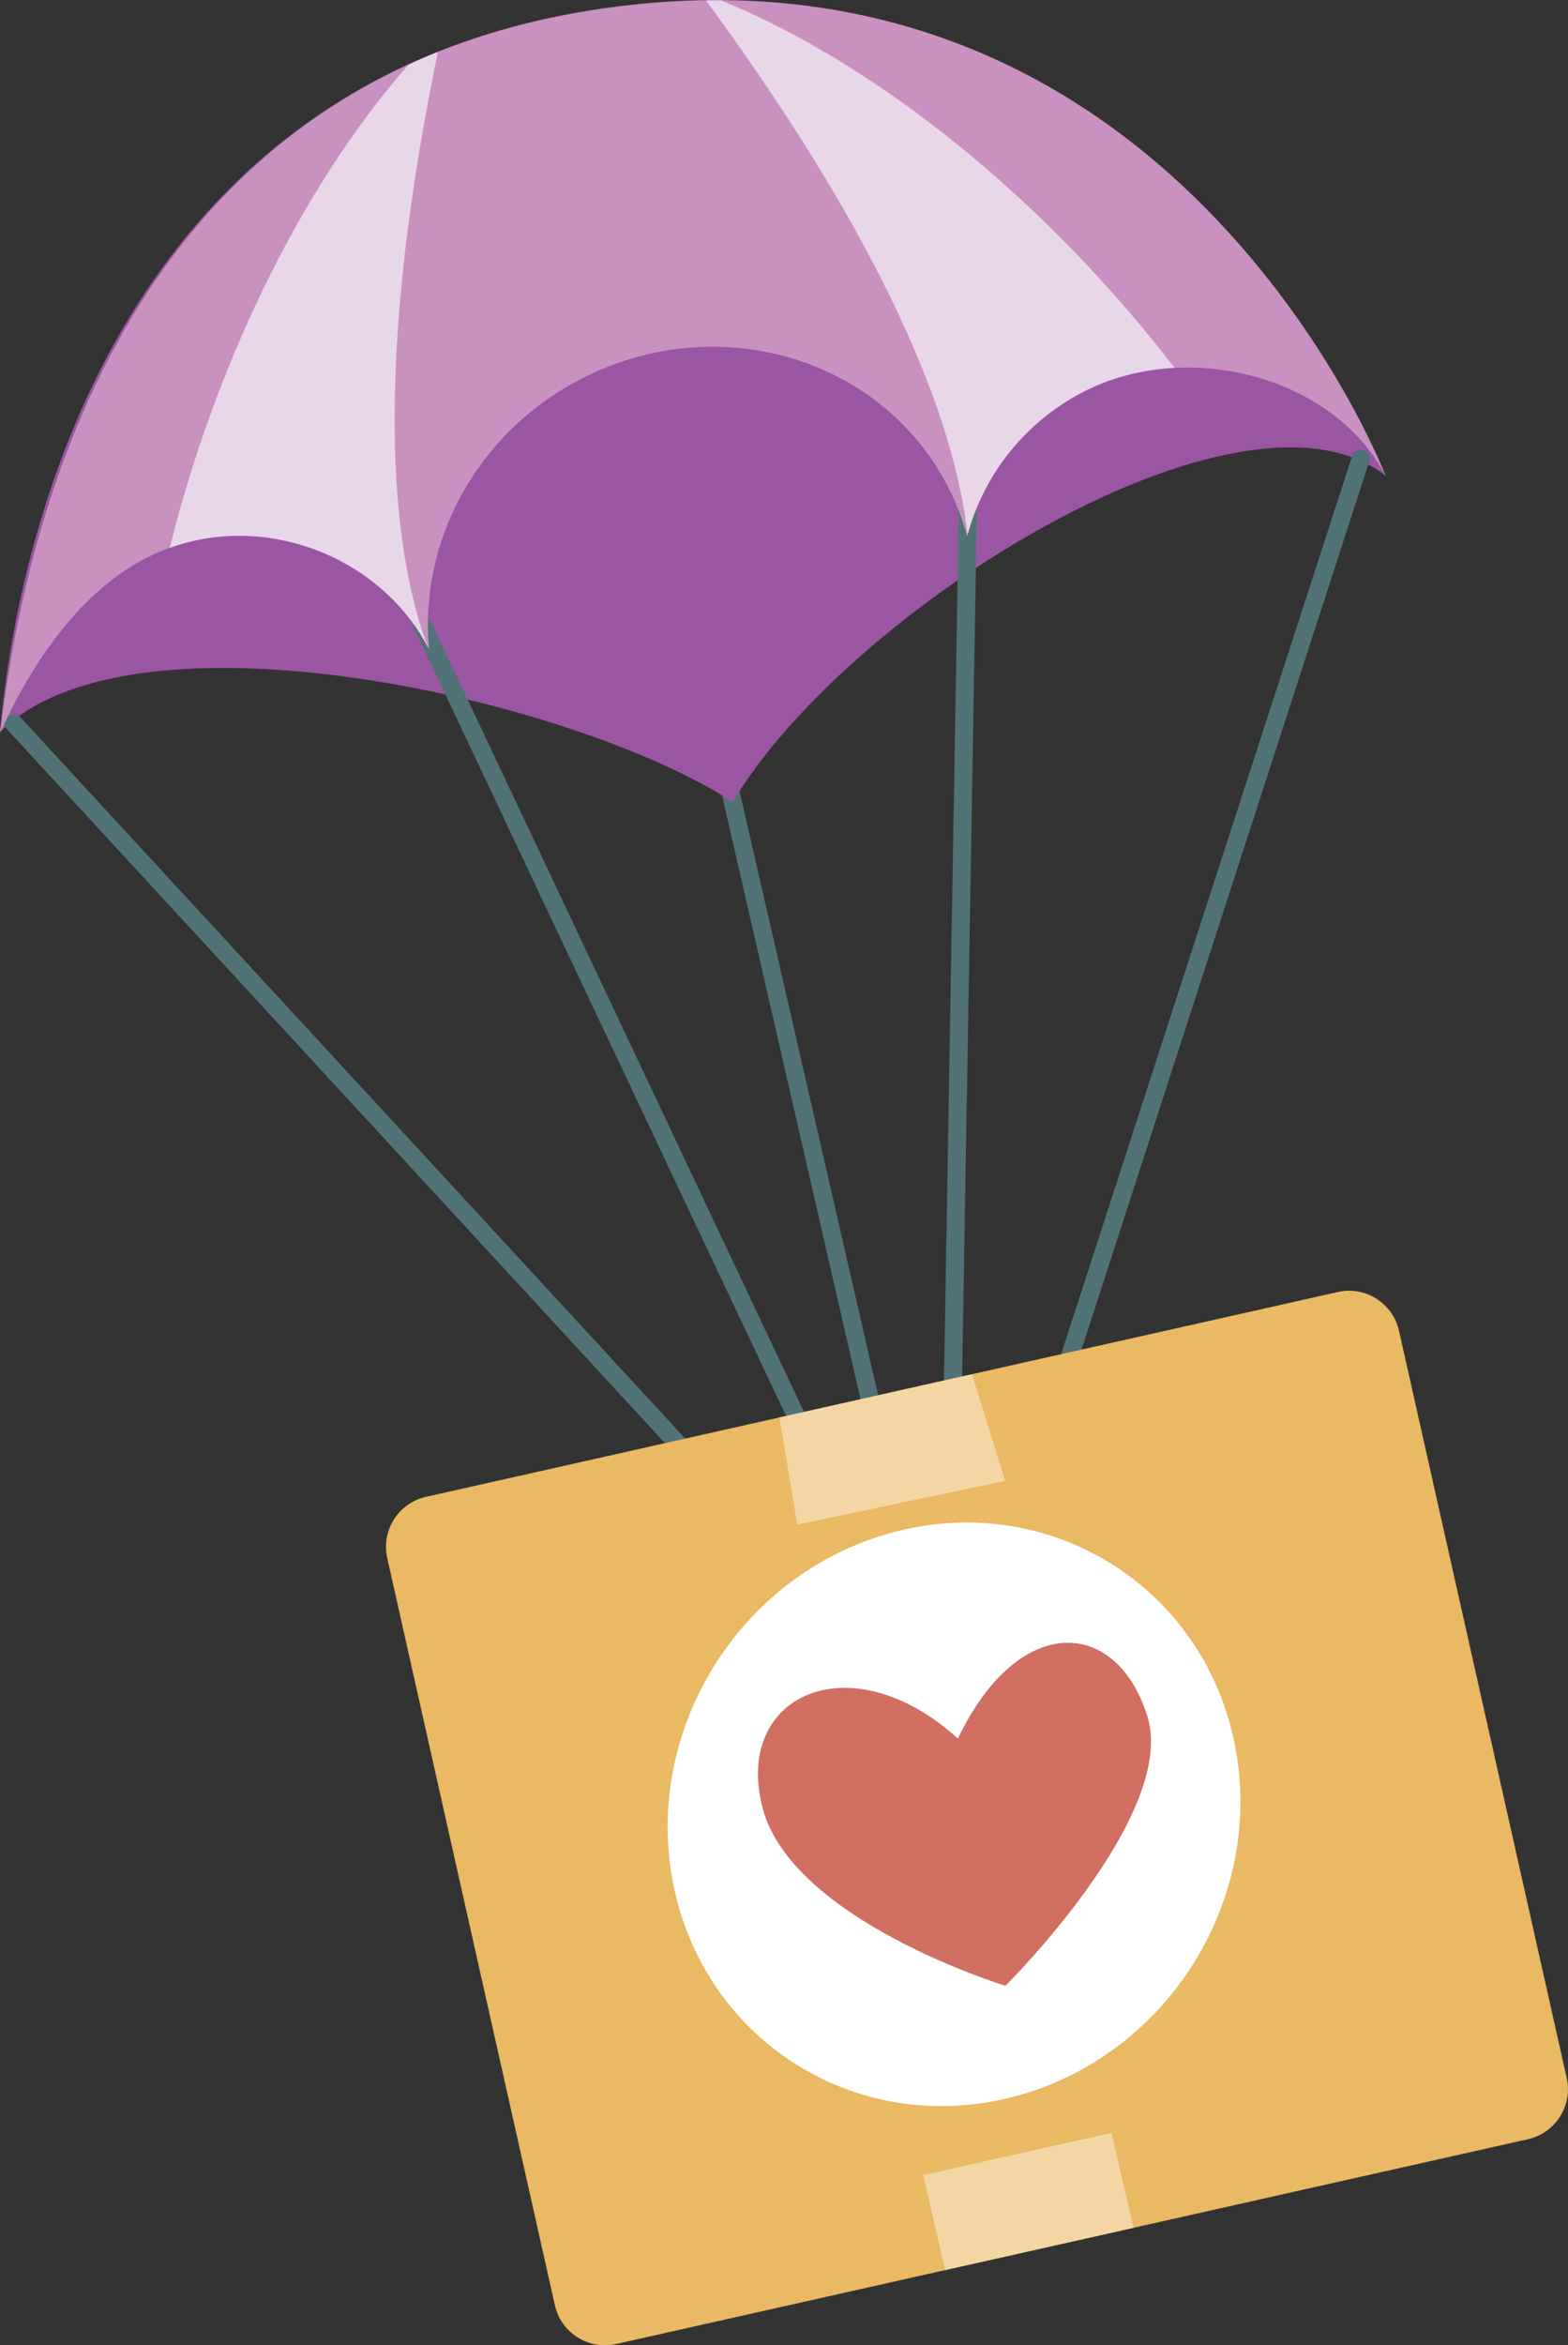 <?xml version="1.0" encoding="UTF-8"?>
<svg id="Layer_1" data-name="Layer 1" xmlns="http://www.w3.org/2000/svg" viewBox="0 0 262.65 392.65">
  <rect x="0" y="0" width="262.65" height="392.65" fill="#333333" stroke="none"/>
  <defs>
    <style>
      .cls-1 {
        fill: #517276;
      }

      .cls-1, .cls-2, .cls-3, .cls-4, .cls-5, .cls-6, .cls-7, .cls-8 {
        fill-rule: evenodd;
      }

      .cls-2 {
        fill: #c991c0;
      }

      .cls-3 {
        fill: #d16f62;
      }

      .cls-4 {
        fill: #9a56a2;
      }

      .cls-5 {
        fill: #e9b963;
      }

      .cls-6 {
        fill: #f3d6a3;
      }

      .cls-7 {
        fill: #fff;
      }

      .cls-8 {
        fill: #e8d6e9;
      }
    </style>
  </defs>
  <g>
    <path class="cls-1" d="M120.27,130.2c-.19-.81,.32-1.62,1.13-1.81,.81-.19,1.63,.32,1.81,1.13l36.88,160.74c.19,.81-.31,1.62-1.13,1.81-.81,.19-1.62-.32-1.81-1.13l-36.88-160.74Z"/>
    <path class="cls-4" d="M232.17,79.7C223.82,60.99,185.41-11.98,99.05,1.69,15.91,14.86,2.25,96.8,0,122.57c22.15-22.18,95.66-5.86,122.74,11.71,19.2-32.28,85.38-73.56,109.43-54.58Z"/>
    <path class="cls-1" d="M160.63,84.48c.01-.83,.7-1.5,1.53-1.49,.83,0,1.49,.7,1.49,1.53l-3.52,206.1c-.01,.83-.69,1.5-1.53,1.49-.83-.01-1.5-.7-1.49-1.53l3.51-206.1Z"/>
    <path class="cls-1" d="M69.3,105.04c-.35-.75-.03-1.65,.72-2,.75-.35,1.65-.03,2,.72l87.96,186.2c.35,.75,.03,1.65-.72,2-.75,.35-1.65,.03-2-.72L69.3,105.04Z"/>
    <path class="cls-1" d="M1.18,122.11c-.56-.61-.52-1.57,.09-2.13,.61-.56,1.57-.52,2.13,.09l156.33,169.52c.56,.61,.52,1.57-.09,2.13-.62,.56-1.57,.52-2.13-.09L1.18,122.11Z"/>
    <path class="cls-1" d="M226.51,76.28c.26-.79,1.1-1.23,1.9-.97,.79,.26,1.22,1.1,.96,1.9l-69.31,213.86c-.26,.79-1.11,1.22-1.9,.96-.79-.26-1.23-1.1-.97-1.9L226.51,76.28Z"/>
    <g>
      <path class="cls-2" d="M98.92,1.77C16.18,14.86,3.35,96.44,.02,122.51c-.15,1.24,6.7-17.67,21.19-27.18,17.85-11.71,41.5-4.08,50.46,13.02l.22,.42c-1.77-17.78,7.69-36.03,25.18-45.19,22.67-11.88,50.24-3.99,61.57,17.63,1.46,2.78,2.57,5.65,3.36,8.57,2.66-9.98,9.36-18.89,19.27-24.08,17.33-9.08,42.04-2.8,50.77,13.86,.29,.56-35.56-93.24-133.12-77.8Z"/>
      <path class="cls-8" d="M73.35,8.7c-1.68,.67-3.32,1.37-4.92,2.11C49.85,31.99,35.8,62.13,28.43,91.72c16.54-5.95,35.45,1.76,43.24,16.63l.03,.05c-5.29-13.98-10.05-43.14,1.65-99.7Z"/>
      <path class="cls-8" d="M162.05,89.59c2.69-9.9,9.37-18.73,19.22-23.89,4.76-2.49,10.08-3.83,15.47-4.11C176.61,35.36,148.75,11.49,120.74,.05c-.82,0-1.65,.01-2.48,.03,33.29,45.27,42.14,73.77,43.8,89.51Z"/>
    </g>
    <path class="cls-5" d="M224.12,216.31l-152.78,34.3c-4.59,1.03-7.51,5.63-6.48,10.23l28.09,125.13c1.03,4.59,5.63,7.51,10.23,6.48l152.78-34.3c4.59-1.03,7.51-5.63,6.48-10.23l-28.1-125.13c-1.03-4.59-5.63-7.51-10.22-6.48Z"/>
    <g>
      <polygon class="cls-6" points="162.81 230.08 130.56 237.32 133.55 255.26 168.38 247.94 162.81 230.08"/>
      <polygon class="cls-6" points="158.32 380.06 189.86 372.99 186.18 357.09 154.64 364.17 158.32 380.06"/>
    </g>
  </g>
  <g>
    <path class="cls-7" d="M150.95,256.2c26.04-6.13,51.1,10.19,56,36.45,4.89,26.27-12.25,52.53-38.28,58.67-26.04,6.13-51.1-10.19-56-36.45-4.89-26.26,12.25-52.53,38.28-58.66Z"/>
    <path class="cls-3" d="M160.45,291.07c-18.04-16.3-37.64-7.29-32.72,11.59,4.93,18.89,40.69,29.81,40.69,29.81,0,0,28.92-28.7,23.76-45.16-5.16-16.46-21.51-17.46-31.73,3.76Z"/>
  </g>
</svg>